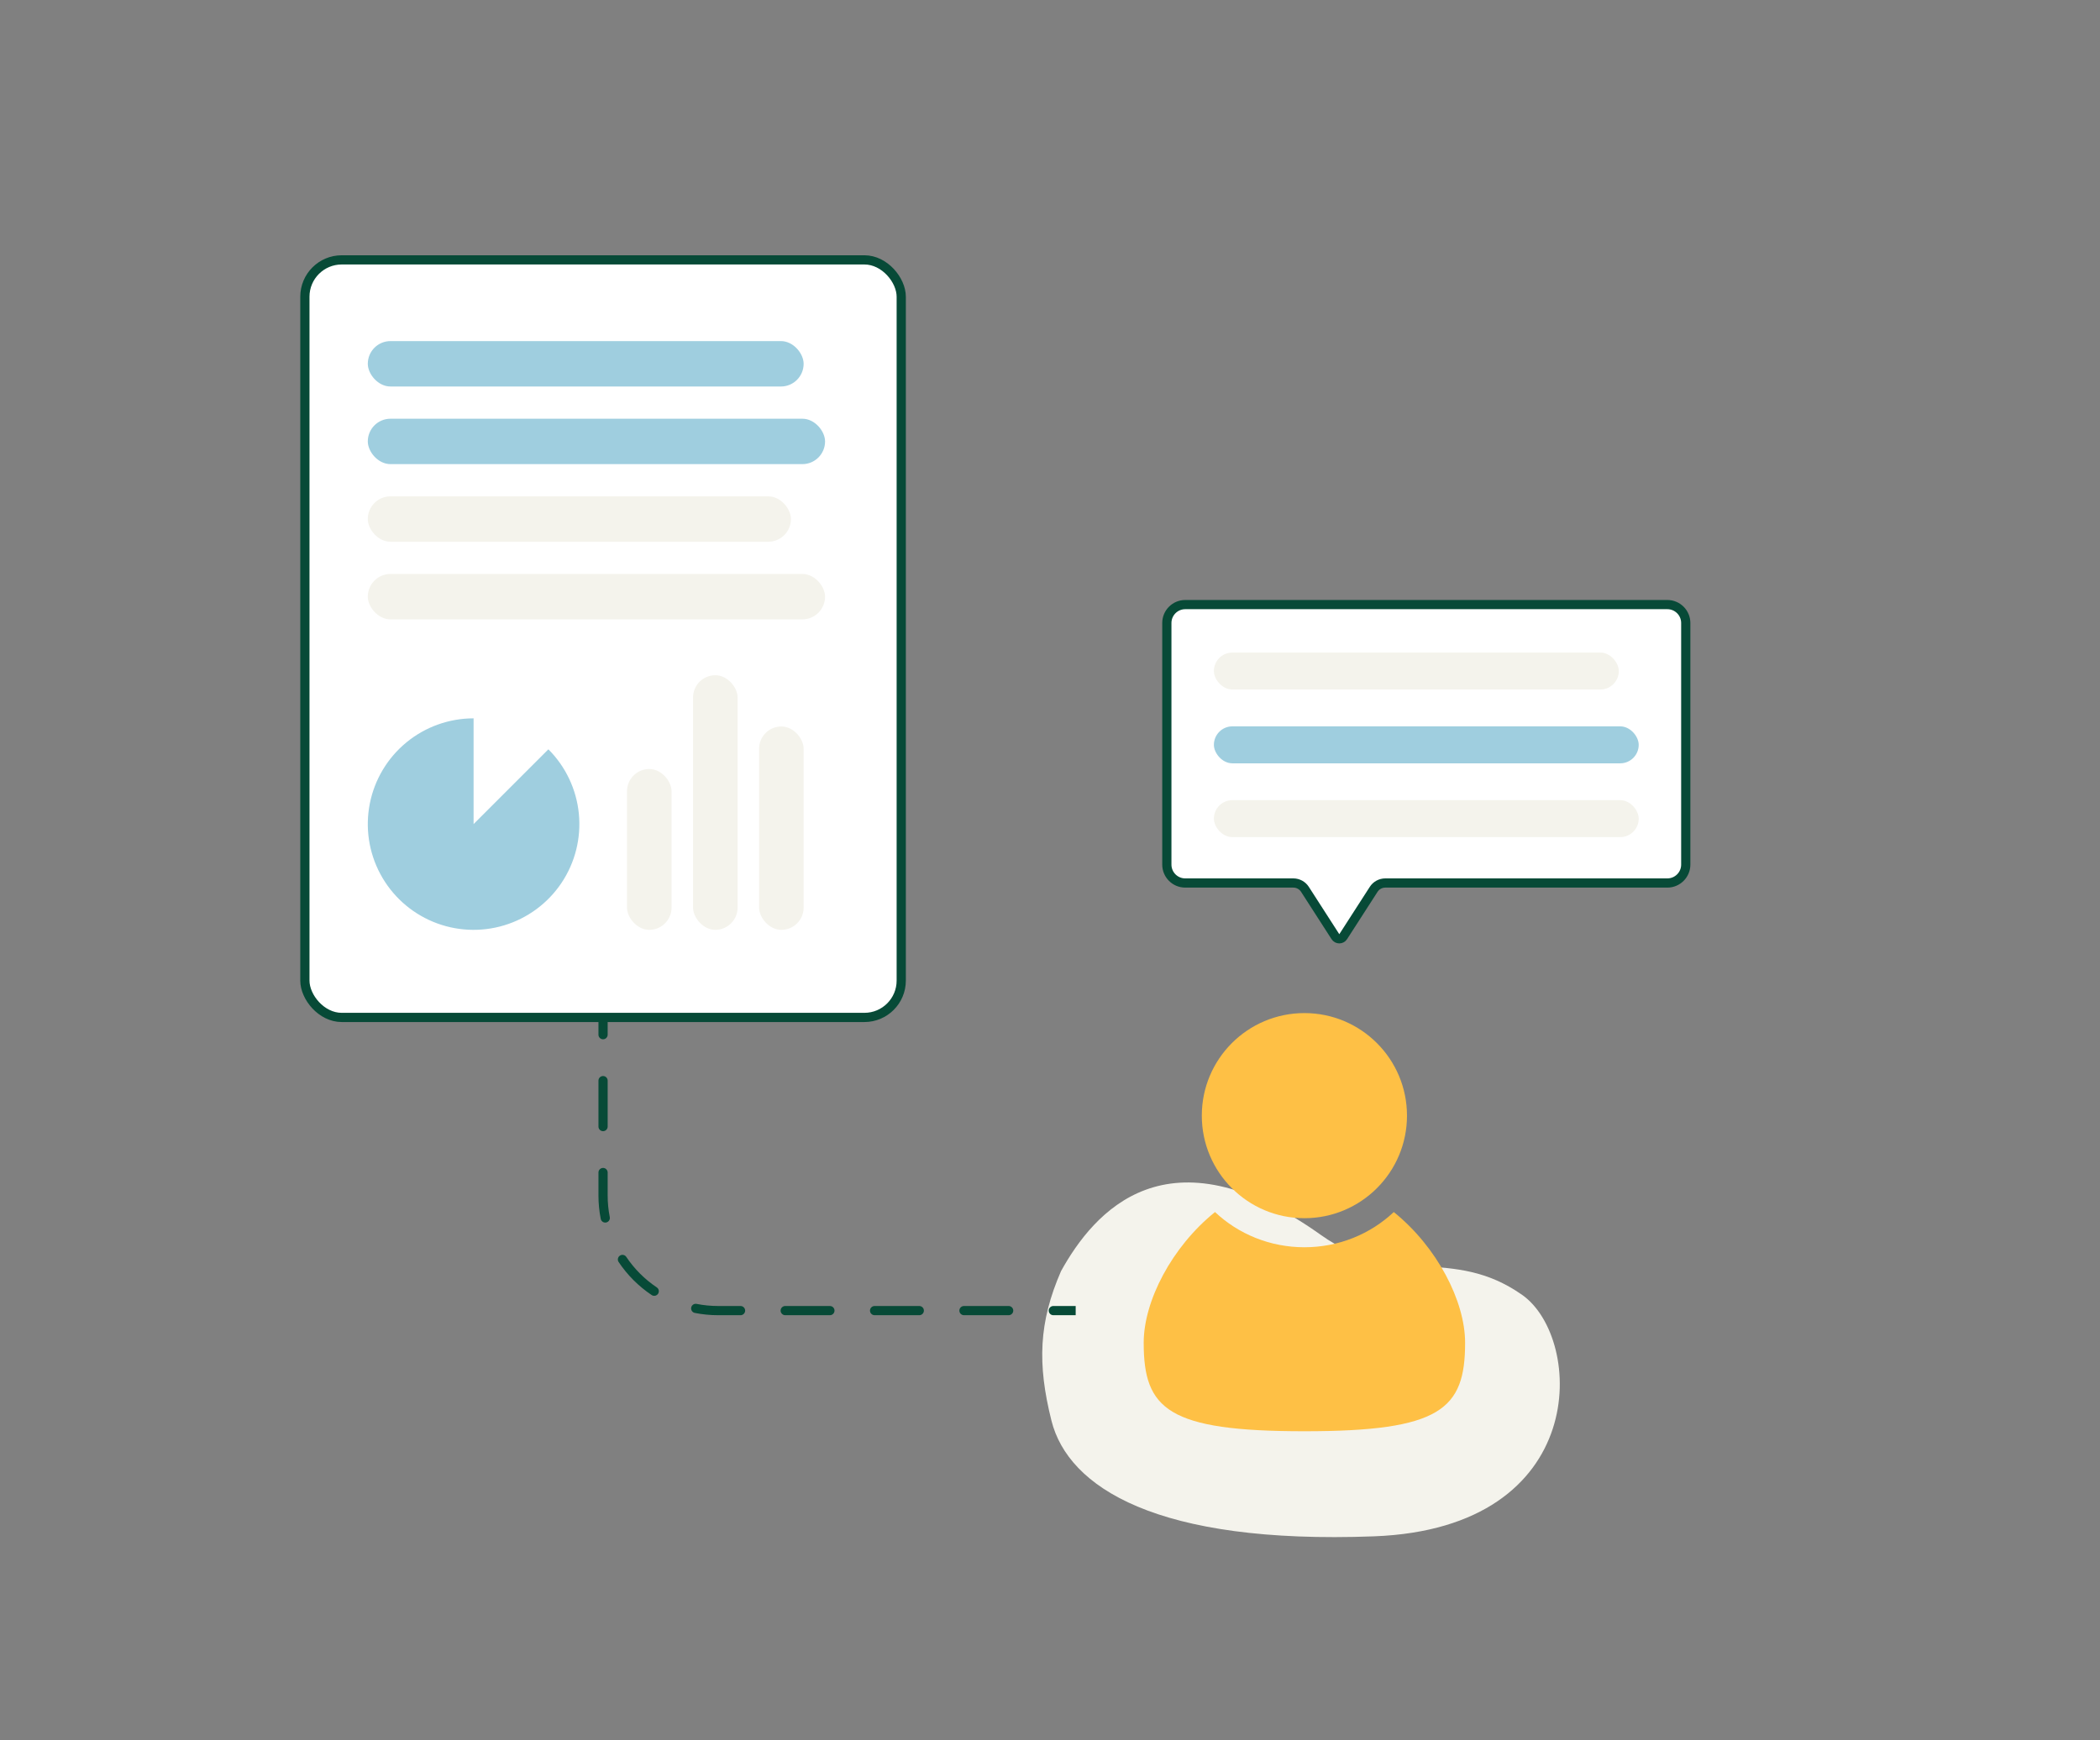 <?xml version="1.0" encoding="UTF-8"?> <svg xmlns="http://www.w3.org/2000/svg" width="456" height="378" viewBox="0 0 456 378" fill="none"><rect x="0" y="0" width="456" height="378" fill="#808080" stroke="none"/><path d="M286.812 268.228C253.424 244.46 237.499 263.265 230.397 276.088C225.558 287.198 225.221 296.246 228.32 308.583C231.955 323.048 251.156 335.471 298.341 333.696C345.525 331.92 343.952 290.699 330.534 281.26C315.249 270.507 302.885 279.669 286.812 268.228Z" fill="#F4F3EC"></path><path d="M302.65 263.259C297.583 268.039 290.699 270.908 283.241 270.908C275.784 270.908 268.9 268.039 263.833 263.259C254.464 270.812 248.345 282.572 248.345 291.654C248.345 306.091 253.603 310.872 283.241 310.872C312.88 310.872 318.138 306.091 318.138 291.654C318.138 282.572 312.019 270.812 302.65 263.259Z" fill="#FEC045"></path><path d="M283.24 264.597C295.543 264.597 305.517 254.624 305.517 242.321C305.517 230.018 295.543 220.044 283.24 220.044C270.937 220.044 260.964 230.018 260.964 242.321C260.964 254.624 270.937 264.597 283.24 264.597Z" fill="#FEC045"></path><path d="M129.951 204.774C129.951 205.327 130.399 205.774 130.951 205.774C131.503 205.774 131.951 205.327 131.951 204.774H129.951ZM131.951 214.755C131.951 214.203 131.503 213.755 130.951 213.755C130.399 213.755 129.951 214.203 129.951 214.755H131.951ZM129.951 224.735C129.951 225.288 130.399 225.735 130.951 225.735C131.503 225.735 131.951 225.288 131.951 224.735H129.951ZM131.951 234.716C131.951 234.164 131.503 233.716 130.951 233.716C130.399 233.716 129.951 234.164 129.951 234.716H131.951ZM129.951 244.696C129.951 245.249 130.399 245.696 130.951 245.696C131.503 245.696 131.951 245.249 131.951 244.696H129.951ZM131.951 254.677C131.951 254.125 131.503 253.677 130.951 253.677C130.399 253.677 129.951 254.125 129.951 254.677H131.951ZM130.446 264.74C130.553 265.282 131.079 265.634 131.621 265.527C132.163 265.42 132.515 264.894 132.408 264.352L130.446 264.74ZM135.993 273.001C135.686 272.542 135.065 272.419 134.606 272.726C134.147 273.034 134.024 273.655 134.331 274.114L135.993 273.001ZM141.504 281.287C141.963 281.594 142.584 281.471 142.892 281.013C143.199 280.554 143.076 279.932 142.617 279.625L141.504 281.287ZM151.266 283.21C150.724 283.103 150.198 283.455 150.091 283.997C149.984 284.539 150.336 285.065 150.878 285.172L151.266 283.21ZM160.803 285.667C161.355 285.667 161.803 285.219 161.803 284.667C161.803 284.115 161.355 283.667 160.803 283.667V285.667ZM170.506 283.667C169.954 283.667 169.506 284.115 169.506 284.667C169.506 285.219 169.954 285.667 170.506 285.667V283.667ZM180.209 285.667C180.761 285.667 181.209 285.219 181.209 284.667C181.209 284.115 180.761 283.667 180.209 283.667V285.667ZM189.912 283.667C189.36 283.667 188.912 284.115 188.912 284.667C188.912 285.219 189.36 285.667 189.912 285.667V283.667ZM199.616 285.667C200.168 285.667 200.616 285.219 200.616 284.667C200.616 284.115 200.168 283.667 199.616 283.667V285.667ZM209.319 283.667C208.766 283.667 208.319 284.115 208.319 284.667C208.319 285.219 208.766 285.667 209.319 285.667V283.667ZM219.022 285.667C219.574 285.667 220.022 285.219 220.022 284.667C220.022 284.115 219.574 283.667 219.022 283.667V285.667ZM228.725 283.667C228.173 283.667 227.725 284.115 227.725 284.667C227.725 285.219 228.173 285.667 228.725 285.667V283.667ZM129.951 199.784V204.774H131.951V199.784H129.951ZM129.951 214.755V224.735H131.951V214.755H129.951ZM129.951 234.716V244.696H131.951V234.716H129.951ZM129.951 254.677V259.667H131.951V254.677H129.951ZM129.951 259.667C129.951 261.402 130.121 263.099 130.446 264.74L132.408 264.352C132.108 262.838 131.951 261.271 131.951 259.667H129.951ZM134.331 274.114C136.229 276.949 138.67 279.389 141.504 281.287L142.617 279.625C139.999 277.873 137.745 275.619 135.993 273.001L134.331 274.114ZM150.878 285.172C152.52 285.497 154.216 285.667 155.951 285.667V283.667C154.347 283.667 152.781 283.51 151.266 283.21L150.878 285.172ZM155.951 285.667H160.803V283.667H155.951V285.667ZM170.506 285.667H180.209V283.667H170.506V285.667ZM189.912 285.667H199.616V283.667H189.912V285.667ZM209.319 285.667H219.022V283.667H209.319V285.667ZM228.725 285.667H233.577V283.667H228.725V285.667Z" fill="#074A37"></path><rect x="66.203" y="56.446" width="129.494" height="164.544" rx="8" fill="white" stroke="#074A37" stroke-width="2"></rect><rect x="79.865" y="74.086" width="94.638" height="9.865" rx="4.932" fill="#9FCEDF"></rect><rect x="79.865" y="90.946" width="99.293" height="9.865" rx="4.932" fill="#9FCEDF"></rect><rect x="79.865" y="107.805" width="91.88" height="9.865" rx="4.932" fill="#F4F3EC"></rect><rect x="79.865" y="124.666" width="99.293" height="9.865" rx="4.932" fill="#F4F3EC"></rect><rect x="136.152" y="167.03" width="9.671" height="34.935" rx="4.836" fill="#F4F3EC"></rect><rect x="150.493" y="146.661" width="9.671" height="55.304" rx="4.836" fill="#F4F3EC"></rect><rect x="164.833" y="157.793" width="9.671" height="44.171" rx="4.836" fill="#F4F3EC"></rect><path d="M102.835 156.026C97.521 156.026 92.371 157.868 88.263 161.239C84.155 164.611 81.343 169.302 80.307 174.514C79.27 179.726 80.072 185.137 82.578 189.823C85.083 194.51 89.135 198.183 94.045 200.217C98.955 202.251 104.418 202.519 109.503 200.976C114.588 199.434 118.981 196.175 121.934 191.757C124.886 187.338 126.215 182.033 125.694 176.744C125.174 171.455 122.835 166.511 119.077 162.753L102.835 178.995L102.835 156.026Z" fill="#9FCEDF"></path><path d="M253.371 135.317C253.371 133.108 255.162 131.317 257.371 131.317H362.051C364.26 131.317 366.051 133.108 366.051 135.317V187.79C366.051 189.999 364.26 191.79 362.051 191.79H300.805C299.785 191.79 298.835 192.308 298.283 193.166L291.662 203.451C291.268 204.063 290.374 204.063 289.98 203.451L283.36 193.166C282.807 192.308 281.857 191.79 280.837 191.79H257.371C255.162 191.79 253.371 189.999 253.371 187.79V135.317Z" fill="white" stroke="#074A37" stroke-width="2"></path><rect x="263.588" y="141.736" width="87.922" height="8.03" rx="4.015" fill="#F4F3EC"></rect><rect x="263.588" y="157.766" width="92.246" height="8.03" rx="4.015" fill="#9FCEDF"></rect><rect x="263.588" y="173.796" width="92.246" height="8.03" rx="4.015" fill="#F4F3EC"></rect></svg> 